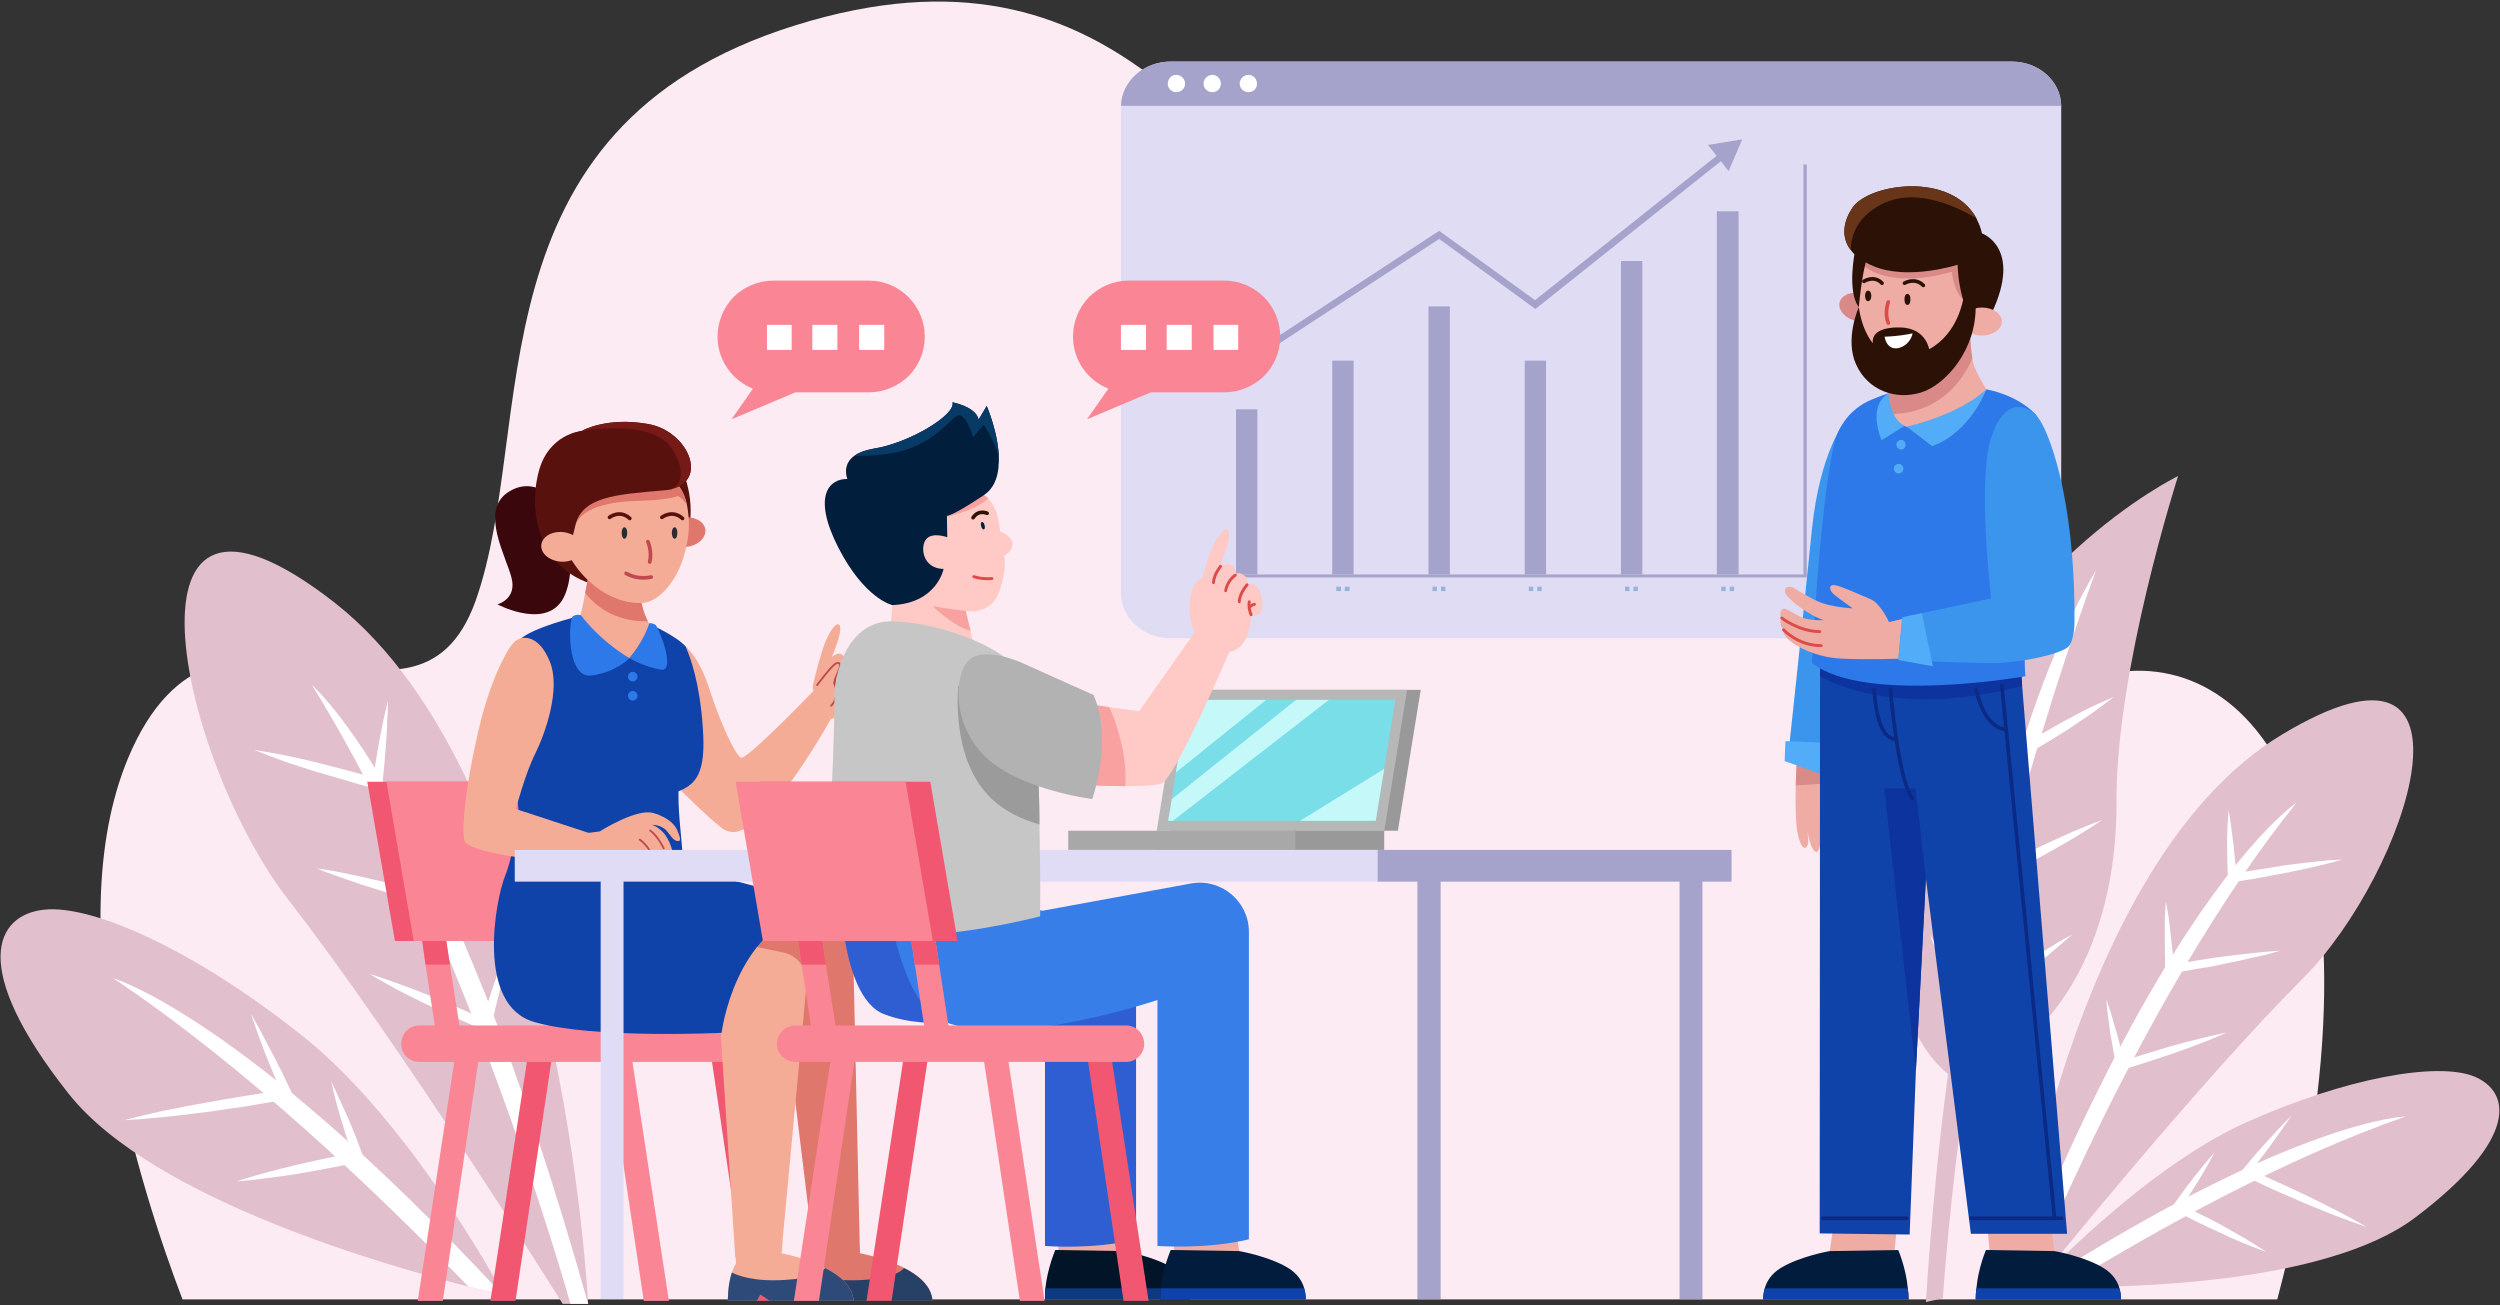 <svg version="1.2" xmlns="http://www.w3.org/2000/svg" viewBox="0 0 678 354" width="678" height="354">
	<rect x="0" y="0" width="678" height="354" fill="#333333" stroke="none"/>
	<title>13404834_5211209</title>
	<style>
		.s0 { fill: #fcebf2 } 
		.s1 { fill: #e2bfcd } 
		.s2 { fill: #ffffff } 
		.s3 { fill: #dfdcf4 } 
		.s4 { fill: #a5a3cc } 
		.s5 { fill: #96b4d6 } 
		.s6 { fill: #efaca5 } 
		.s7 { fill: #d98a88 } 
		.s8 { fill: none;stroke: #dd4b47;stroke-linecap: round;stroke-miterlimit:10 } 
		.s9 { fill: none;stroke: #2c1106;stroke-linecap: round;stroke-miterlimit:10 } 
		.s10 { fill: #2c1106 } 
		.s11 { fill: #683518 } 
		.s12 { fill: #d88b87 } 
		.s13 { fill: #3b95ed } 
		.s14 { fill: #52acf7 } 
		.s15 { fill: #021c3d } 
		.s16 { fill: #0f43a9 } 
		.s17 { fill: #0d339e } 
		.s18 { fill: none;stroke: #0b2a84;stroke-linecap: round;stroke-linejoin: round } 
		.s19 { fill: #2d79e9 } 
		.s20 { fill: none;stroke: #dd4b47;stroke-linecap: round;stroke-miterlimit:10;stroke-width: .8 } 
		.s21 { fill: #fa8595 } 
		.s22 { fill: #f15771 } 
		.s23 { fill: #3a070c } 
		.s24 { fill: #58110d } 
		.s25 { fill: #f4ac96 } 
		.s26 { fill: #df776c } 
		.s27 { fill: none;stroke: #be494f;stroke-linecap: round;stroke-miterlimit:10 } 
		.s28 { fill: none;stroke: #58110d;stroke-linecap: round;stroke-miterlimit:10 } 
		.s29 { fill: #282d33 } 
		.s30 { fill: #751a17 } 
		.s31 { fill: #264066 } 
		.s32 { fill: #2e4a79 } 
		.s33 { fill: none;stroke: #be494f;stroke-linecap: round;stroke-miterlimit:10;stroke-width: .5 } 
		.s34 { fill: #999999 } 
		.s35 { fill: #b7b7b7 } 
		.s36 { fill: #79dee8 } 
		.s37 { fill: #c5f8f9 } 
		.s38 { fill: #a8a8a8 } 
		.s39 { fill: #e0dcf5 } 
		.s40 { fill: #a5a3cb } 
		.s41 { fill: #ffcac6 } 
		.s42 { fill: #011e3c } 
		.s43 { fill: #f9a0a0 } 
		.s44 { fill: #083a66 } 
		.s45 { fill: #021428 } 
		.s46 { fill: #0d3a82 } 
		.s47 { fill: #2f5ed2 } 
		.s48 { fill: #377ee8 } 
		.s49 { fill: #c6c6c6 } 
		.s50 { fill: #9b9b9b } 
		.s51 { fill: #b2b2b2 } 
	</style>
	<g id="OBJECTS">
		<g>
			<path class="s0" d="m617.6 352.4h-568.1c-11.3-29.6-34-100.5-14.8-146.7 24.8-59.5 77.5 4.3 94.3-42.8 16.7-47.1-2.6-128.2 86.6-156 89.2-27.9 114.5 42.5 148.9 56.7 34.5 14.2 43.1-26.8 106.4-25.3 63.3 1.5 64.6 48.9 54.7 92.9-9.8 44.1 3.1 62.2 44.1 52 41-10.2 82.1 39.3 47.9 169.2z"/>
			<g>
				<g>
					<path class="s1" d="m159.5 353.6c0 0-6.9-141.8-68.8-190.2-62-48.3-42.1 42.6-12.3 80.9 29.8 38.2 74.2 109.3 74.2 109.3z"/>
					<g>
						<path class="s2" d="m84.6 185.8c0 0 36.6 31.1 74.9 167.8h-4.8c0 0-27.8-99.8-70.1-167.8z"/>
						<path class="s2" d="m105.2 190.1q-0.7 2.8-1.3 5.6c-0.4 1.8-0.7 3.7-1.1 5.6q-1 5.5-1.8 11.1l1.7-1.1c-2.8-0.8-5.5-1.6-8.3-2.3l-4.2-1.1-4.2-1.1q-4.2-1-8.4-1.9c-2.9-0.5-5.7-1.1-8.6-1.5 2.7 1.1 5.4 2.1 8.1 3.1q4.1 1.4 8.3 2.7l4.1 1.2 4.2 1.2c2.7 0.9 5.5 1.6 8.3 2.3l1.5 0.4 0.2-1.5q0.6-5.7 1-11.3c0.1-1.9 0.3-3.8 0.3-5.7q0.2-2.8 0.2-5.7z"/>
						<path class="s2" d="m122 222.2q-0.7 2.8-1.2 5.6c-0.4 1.8-0.8 3.7-1.1 5.5q-1 5.6-1.8 11.2l1.7-1.1c-2.8-0.8-5.6-1.6-8.4-2.4l-4.1-1.1-4.2-1q-4.2-1-8.5-1.9c-2.8-0.6-5.7-1.1-8.5-1.5 2.6 1.1 5.4 2.1 8.1 3q4.1 1.5 8.2 2.7l4.1 1.3 4.2 1.2c2.8 0.8 5.6 1.5 8.4 2.3l1.5 0.4 0.2-1.5q0.6-5.7 1-11.3c0.1-1.9 0.2-3.8 0.3-5.7q0.1-2.8 0.1-5.7z"/>
						<path class="s2" d="m137.9 256.3q-1.1 2.7-2.1 5.3c-0.6 1.8-1.2 3.6-1.9 5.4q-1.8 5.4-3.4 10.8l1.8-0.9c-2.6-1.2-5.2-2.4-7.8-3.5l-4-1.7-4-1.7q-4-1.6-8.1-3.1c-2.7-1-5.5-1.9-8.2-2.8 2.4 1.5 5 2.9 7.5 4.3q3.9 2 7.8 3.9l3.9 1.8 3.9 1.8c2.6 1.2 5.3 2.3 8 3.5l1.4 0.6 0.4-1.5q1.4-5.5 2.7-11c0.4-1.8 0.8-3.7 1.1-5.6q0.6-2.7 1-5.6z"/>
					</g>
				</g>
				<g>
					<path class="s1" d="m18.6 296.6c23.1 29.2 89 47.4 108.4 52.3 3.5 0.9 5.4 1.3 5.4 1.3h3.7c0 0-24.3-45.3-53.5-68.8-29.3-23.5-57.4-36.1-70.6-34.7-13.2 1.4-20.6 15.5 6.6 49.9z"/>
					<g>
						<path class="s2" d="m30.7 265.3c35.5 23.7 70.9 57.4 96.3 83.6 3.5 0.9 5.4 1.3 5.4 1.3h3c-69.6-74.8-104.7-84.9-104.7-84.9z"/>
						<path class="s2" d="m68 274.8q1.9 5.7 4.1 11.4c0.8 1.8 1.5 3.7 2.3 5.6 0.7 1.8 1.5 3.7 2.3 5.5l1-1.8c-3.7 0.5-7.4 1.1-11.1 1.7-3.7 0.6-7.4 1.2-11.1 1.9q-2.7 0.5-5.5 1-2.7 0.6-5.5 1.1-5.5 1.2-10.9 2.6 5.6-0.3 11.2-0.9 2.8-0.3 5.6-0.6 2.8-0.4 5.5-0.7c3.7-0.5 7.4-1.1 11.1-1.6 3.7-0.7 7.4-1.2 11.1-1.9l1.7-0.3-0.7-1.5c-0.9-1.8-1.7-3.7-2.6-5.5-1-1.8-1.8-3.6-2.8-5.4q-2.7-5.3-5.7-10.6z"/>
						<path class="s2" d="m89.8 293.2q0.6 2.7 1.3 5.4c0.4 1.7 1 3.5 1.5 5.3l1.6 5.2 1.7 5.2 1-1.8c-2.7 0.5-5.5 1-8.3 1.6l-4.1 0.9-4.1 0.9q-4.1 1-8.2 2.1c-2.7 0.7-5.4 1.5-8.1 2.4 2.8-0.2 5.6-0.5 8.4-0.9q4.2-0.5 8.4-1.2l4.1-0.7 4.2-0.8c2.7-0.5 5.5-1.1 8.2-1.6l1.6-0.4-0.6-1.4-1.9-5.1-2.1-5.1c-0.8-1.7-1.5-3.3-2.3-5q-1.1-2.5-2.3-5z"/>
					</g>
				</g>
			</g>
			<g>
				<g>
					<path class="s1" d="m590.7 129.1c0 0-51.1 24.7-70.2 86.3-15.8 50.6 1.2 70.5 7.8 75.9-2.4 18-4.5 38.5-6 61.8l4.6-1c0 0 1.6-25.4 6.6-60.1 26.7-10.8 40.6-40 40.5-74.4-0.3-35.6 16.7-88.5 16.7-88.5z"/>
					<path class="s2" d="m547.6 235.5l3.8-2 3.8-2.1q3.8-2.1 7.5-4.3c2.5-1.5 5-3.1 7.4-4.7-2.8 1-5.4 2.1-8.1 3.2q-4 1.8-7.9 3.6l-3.9 1.9-3.8 2q-1.4 0.6-2.7 1.3c2.5-9.7 5.4-20.3 8.8-31.5q1.5-0.9 2.9-1.7l3.1-1.9 3-1.9q3-2 6-4.1c1.9-1.4 3.9-2.8 5.8-4.3-2.2 0.9-4.4 1.9-6.5 2.9q-3.2 1.6-6.3 3.3l-3.1 1.7-3.1 1.8q-0.3 0.1-0.6 0.3c4.2-13.9 9.1-28.8 14.7-44.2 0 0-9.7 14.8-19.6 45.7q-1.4-4-2.8-8c-0.7-1.8-1.3-3.5-2-5.3q-1-2.6-2.2-5.2 0.6 2.8 1.3 5.5c0.5 1.9 1 3.7 1.4 5.5q1.5 5.5 3.2 10.9v0.1c-2.8 9.1-5.6 19.5-8.1 31.1q-1.5-3.9-3.1-7.9c-0.7-1.7-1.4-3.5-2.2-5.2q-1.1-2.6-2.4-5.2 0.6 2.8 1.3 5.6c0.5 1.8 1 3.6 1.5 5.5q1.6 5.4 3.3 10.8l0.5 1.5c-1.9 9.1-3.6 19.1-5.1 29.8q-1.9-3.5-3.9-6.9c-1-1.6-2-3.2-3-4.8q-1.5-2.4-3.1-4.8 1 2.7 2.1 5.3c0.7 1.7 1.5 3.5 2.3 5.2q2.3 5.2 4.9 10.2l0.1 0.3q-1.2 8.9-2.1 18.6c0 0 1.1-6.6 3.4-18l0.5-0.4c2.4-1.7 4.8-3.3 7.1-5l3.5-2.6 3.4-2.6q3.4-2.7 6.8-5.4c2.2-1.9 4.4-3.7 6.6-5.7-2.6 1.4-5.1 2.9-7.5 4.4q-3.7 2.3-7.3 4.7l-3.6 2.4-3.5 2.5c-1.8 1.2-3.4 2.5-5.1 3.7 1.9-8.9 4.4-20.1 7.8-33.1q2.4-1.2 4.8-2.5z"/>
				</g>
				<g>
					<path class="s1" d="m545.8 348.2c0 0 15.4-114.3 73.1-149 57.8-34.8 34.3 37.5 5.5 66.3-28.8 28.8-72.6 83.2-72.6 83.2z"/>
					<g>
						<path class="s2" d="m622.8 217.7c0 0-34.3 22.6-77 130.5l4.1 0.3c0 0 31.1-78.8 72.9-130.8z"/>
						<path class="s2" d="m604.4 219.7q0.4 2.3 0.7 4.6c0.2 1.6 0.4 3.1 0.6 4.6q0.5 4.6 0.9 9.2l-1.5-1c2.5-0.5 5-0.9 7.5-1.3l3.8-0.6 3.8-0.6q3.7-0.5 7.5-0.9c2.6-0.3 5.1-0.5 7.7-0.6-2.5 0.7-4.9 1.3-7.4 1.9q-3.7 0.8-7.4 1.6l-3.8 0.7-3.7 0.7c-2.5 0.5-5 0.8-7.5 1.2l-1.4 0.3v-1.3q-0.2-4.6-0.2-9.2c0-1.6 0-3.1 0.1-4.6q0.1-2.3 0.3-4.7z"/>
						<path class="s2" d="m587.4 244.5q0.4 2.3 0.8 4.6c0.2 1.5 0.3 3 0.5 4.6q0.6 4.6 0.9 9.2l-1.4-1.1c2.5-0.4 5-0.9 7.5-1.3l3.7-0.6 3.8-0.5q3.8-0.5 7.6-0.9c2.5-0.3 5-0.5 7.6-0.7-2.4 0.8-4.9 1.4-7.4 1.9q-3.7 0.9-7.4 1.6l-3.7 0.8-3.8 0.6c-2.5 0.5-5 0.9-7.5 1.3l-1.3 0.2-0.1-1.3q-0.1-4.6-0.1-9.2c0-1.5 0-3 0-4.6q0.1-2.3 0.3-4.6z"/>
						<path class="s2" d="m571.2 271q0.8 2.2 1.5 4.5c0.4 1.4 0.8 2.9 1.3 4.4q1.2 4.5 2.3 9l-1.6-0.8c2.4-0.8 4.8-1.6 7.2-2.3l3.6-1.1 3.7-1.1q3.6-1 7.3-1.9c2.4-0.6 4.9-1.2 7.4-1.7-2.3 1.1-4.6 2-6.9 2.9q-3.6 1.4-7.1 2.6l-3.6 1.2-3.6 1.2c-2.4 0.8-4.8 1.5-7.2 2.3l-1.3 0.4-0.3-1.3q-0.8-4.5-1.6-9.1c-0.2-1.5-0.4-3-0.6-4.6q-0.3-2.3-0.5-4.6z"/>
					</g>
				</g>
				<g>
					<path class="s1" d="m655 330.2c-24.2 18.3-79.2 19-95.3 18.8-2.9-0.1-4.5-0.2-4.5-0.2l-2.9-0.7c0 0 28.7-30.9 56.4-43.5 27.8-12.5 52.3-16.6 62.2-12.7 9.9 4 12.7 16.7-15.9 38.3z"/>
					<g>
						<path class="s2" d="m652.4 302.8c-32.6 11.3-67.4 30.6-92.7 46.2-2.9-0.1-4.5-0.2-4.5-0.2l-2.3-0.6c70.1-44.8 99.5-45.4 99.5-45.4z"/>
						<path class="s2" d="m621.5 302.5q-2.8 4.1-5.7 8.1c-1 1.4-2 2.7-3 4-1 1.3-2 2.6-3 4l-0.4-1.7c2.8 1.2 5.5 2.4 8.3 3.7 2.7 1.2 5.5 2.5 8.2 3.8q2 1 4 2 2 1 4 2 4.1 2.1 8 4.4-4.3-1.5-8.5-3.1-2.1-0.8-4.2-1.7-2.1-0.8-4.2-1.7c-2.8-1.2-5.5-2.4-8.3-3.6-2.7-1.3-5.4-2.5-8.1-3.8l-1.3-0.7 0.9-1c1.1-1.2 2.1-2.5 3.2-3.8 1.1-1.2 2.2-2.5 3.3-3.7q3.3-3.7 6.8-7.2z"/>
						<path class="s2" d="m600.6 312.5q-1.1 2.1-2.2 4c-0.7 1.3-1.5 2.6-2.3 3.9l-2.4 3.8-2.4 3.8-0.4-1.6c2 1 4 1.9 6 3l3.1 1.5 2.9 1.6q3 1.7 6 3.4c1.9 1.2 3.8 2.3 5.7 3.6-2.1-0.7-4.2-1.6-6.3-2.4q-3.2-1.3-6.2-2.8l-3.1-1.4-3.1-1.5c-2-1-4-2-6-3.1l-1.2-0.5 0.8-1.1 2.6-3.6 2.7-3.6c1-1.2 1.9-2.4 2.8-3.5q1.5-1.8 3-3.5z"/>
					</g>
				</g>
			</g>
			<g>
				<g>
					<path class="s3" d="m559 29v131.8c0 6.8-6 12.3-13.4 12.3h-228.1c-7.4 0-13.5-5.5-13.5-12.3v-131.8q0-0.2 0-0.3c0.2-6.7 6.2-12 13.5-12h228.1c7.3 0 13.3 5.3 13.4 12q0.1 0.1 0 0.3z"/>
					<g>
						<g>
							<path fill-rule="evenodd" class="s4" d="m335.2 111h5.8v44.8h-5.8z"/>
							<path fill-rule="evenodd" class="s4" d="m489.1 44.6v111.2h-162.3v0.8h162.3 0.9v-112z"/>
							<path fill-rule="evenodd" class="s4" d="m465.6 57.3h5.9v98.5h-5.9z"/>
							<path fill-rule="evenodd" class="s4" d="m439.6 70.8h5.8v85h-5.8z"/>
							<path fill-rule="evenodd" class="s4" d="m413.5 97.8h5.8v58h-5.8z"/>
							<path fill-rule="evenodd" class="s4" d="m387.4 83.1h5.8v72.7h-5.8z"/>
							<path fill-rule="evenodd" class="s4" d="m361.3 97.8h5.8v58h-5.8z"/>
							<g>
								<path fill-rule="evenodd" class="s4" d="m338.6 98.6l-1-1.5 52.7-34.5 26 18.8 51.7-41.1 1.1 1.5-52.7 42-26.1-19z"/>
							</g>
							<path fill-rule="evenodd" class="s4" d="m463.2 39.3l5.6 7.1 3.7-8.6z"/>
							<path fill-rule="evenodd" class="s5" d="m362.4 159.1h1.3v1.2h-1.3z"/>
							<path fill-rule="evenodd" class="s5" d="m364.7 159.1h1.3v1.2h-1.3z"/>
							<path fill-rule="evenodd" class="s5" d="m388.5 159.1h1.2v1.2h-1.2z"/>
							<path fill-rule="evenodd" class="s5" d="m390.8 159.1h1.2v1.2h-1.2z"/>
							<path fill-rule="evenodd" class="s5" d="m414.6 159.1h1.2v1.2h-1.2z"/>
							<path fill-rule="evenodd" class="s5" d="m416.9 159.1h1.2v1.2h-1.2z"/>
							<path fill-rule="evenodd" class="s5" d="m440.7 159.1h1.2v1.2h-1.2z"/>
							<path fill-rule="evenodd" class="s5" d="m443 159.1h1.2v1.2h-1.2z"/>
							<path fill-rule="evenodd" class="s5" d="m466.8 159.1h1.2v1.2h-1.2z"/>
							<path fill-rule="evenodd" class="s5" d="m469.1 159.1h1.2v1.2h-1.2z"/>
						</g>
					</g>
					<g>
						<path class="s4" d="m559 28.7h-255c0.2-6.7 6.2-12 13.5-12h228.1c7.3 0 13.3 5.3 13.4 12z"/>
						<g>
							<path class="s2" d="m321.4 22.7c0 1.3-1.1 2.3-2.4 2.3-1.3 0-2.3-1-2.3-2.3 0-1.3 1-2.4 2.3-2.4 1.3 0 2.4 1.1 2.4 2.4z"/>
							<path class="s2" d="m331.1 22.7c0 1.3-1 2.3-2.3 2.3-1.3 0-2.4-1-2.4-2.3 0-1.3 1.1-2.4 2.4-2.4 1.3 0 2.3 1.1 2.3 2.4z"/>
							<path class="s2" d="m340.9 22.7c0 1.3-1 2.3-2.3 2.3-1.3 0-2.4-1-2.4-2.3 0-1.3 1.1-2.4 2.4-2.4 1.3 0 2.3 1.1 2.3 2.4z"/>
						</g>
					</g>
				</g>
				<g>
					<g>
						<path class="s6" d="m540.5 108.5c0 0-11.8 14.5-22 10.8-4.5-1.6-6.2-4.4-6.7-7-0.7-3.3 0.6-6.3 0.6-6.3l2.6-0.8 2.6-6.9 12.6-8c1.2 0.3 2.7 0.7 4.1 1.1 0.1 1.8 0.3 4.1 0.6 5.8q0.1 0.9 0.3 1.5c0.8 2.9 5.3 9.8 5.3 9.8z"/>
						<path class="s7" d="m534.9 97.2c-1.6 3.9-7.7 15.4-23.1 15.1-0.7-3.3 0.6-6.3 0.6-6.3l2.6-0.8 2.6-6.9 12.6-8c1.2 0.3 2.7 0.7 4.1 1.1 0.1 1.8 0.3 4.1 0.6 5.8z"/>
						<path class="s7" d="m509.3 84.6c-0.5 2-3.2 3.1-6.1 2.4-2.9-0.7-4.8-3-4.3-5 0.5-2 3.2-3.1 6.1-2.4 2.9 0.7 4.8 3 4.3 5z"/>
						<path class="s6" d="m537.5 82c-0.5 10.2-9.9 18.5-19.2 18.5-9.4-0.1-14.7-8.4-14.2-18.7 0.5-10.3 0-18.6 17.4-18.6 9.3 0 16.5 8.5 16 18.8z"/>
						<path class="s8" d="m512.1 81.9c0 0-1.1 2.9 0 5.7"/>
						<path class="s9" d="m517.6 81.2c0 0.5-0.1 1-0.3 1-0.2 0-0.3-0.5-0.3-1 0-0.5 0.1-1 0.3-1 0.2 0 0.3 0.5 0.3 1z"/>
						<path class="s9" d="m507 80.2c0 0.6-0.2 1-0.4 1-0.1 0-0.3-0.4-0.3-1 0-0.5 0.2-0.9 0.3-0.9 0.2 0 0.4 0.4 0.4 0.9z"/>
						<path class="s7" d="m505.3 71.9c0 0 6.4 6.8 24 1.8 0 0 0.6 5.5 3.1 7.5 2.5 2 9-11.9 0-14.1-9.1-2.2-16.2-2-17.3-1.9-1.1 0.1-3.4 0.4-4.7 0.9-1.3 0.6-5.9 4.1-5.9 4.1z"/>
						<path class="s10" d="m503.1 68c0 0-2.3 10.9 1 15.3 0 0 0.8-9 2.3-13.6 1.4-4.6-3.3-1.7-3.3-1.7z"/>
						<path class="s10" d="m540.1 85l-5.4 1.8c0 0-3.5-5.5-3.8-15 0 0-13.6 4.4-23 0.3-2.8-1.2-4.7-2.6-5.9-4.2q0-0.1-0.1-0.1c-2.8-3.7-1.8-8 0.4-11.3 4.3-6.7 26.7-10.1 33.7 2.7q0.2 0.4 0.3 0.7 0.8 1.5 1.2 3.4c0 0 11.1 3.8 2.6 21.7z"/>
						<path class="s11" d="m536 59.2c-4.9-2.9-15.4-8.1-24.4-4.4-8.1 3.4-9.6 9.4-9.7 13-2.8-3.7-1.8-8 0.4-11.4 4.3-6.6 26.7-10 33.7 2.8z"/>
						<path class="s6" d="m542.9 87.2c0 2.1-2.4 3.8-5.4 3.8-2.9 0-5.4-1.7-5.4-3.8 0-2.1 2.5-3.8 5.4-3.8 3 0 5.4 1.7 5.4 3.8z"/>
						<path class="s9" d="m505.5 76.3c0 0 2.7-1.8 4.9 0.5"/>
						<path class="s9" d="m516.5 76.8c0 0 2.8-1.7 5.1 0.6"/>
						<path class="s10" d="m535.8 82.6l-3.4-1.4c0 0-1.4 9.3-9.2 13.5-0.3-1.3-1.7-6.2-8.9-5.9-6 0.2-6.6 2.8-6.4 4.3-1.8-2.3-3.2-5.6-3.8-9.8 0 0-3.9 8.7-0.7 15.6 3.2 7 10.6 9.6 17.4 7.6 6.8-2 15.3-11.6 15-23.9z"/>
						<path class="s2" d="m511.1 91.3c0 0 3.5 0 7.6-0.9 0 0-0.4 2.7-3.2 3.8-2.9 1.1-4.2-1.3-4.4-2.9z"/>
					</g>
					<g>
						<path class="s6" d="m495.5 229.2c-0.7 1.7-1.9-0.3-1.9-0.3 0 0-0.3 3-1.5 1.9-1.1-1-1.8-4.6-1.9-5.2 0 0.4 0.2 1.7 0.2 2.8 0 1.2-1.4 3.4-2.7-1.6-0.8-2.9-0.8-9.1-0.7-13.8 0.1-3.6 0.3-6.4 0.3-6.4l6.8 0.4h0.6c-0.1 0 1.5 20.5 0.8 22.2z"/>
						<path class="s12" d="m495 212.5l-8 0.5c0.1-3.6 0.3-6.4 0.3-6.4l6.8 0.4c0.4 2.6 0.9 5.5 0.9 5.5z"/>
						<g>
							<path class="s13" d="m502.1 112q0 0-0.4 0.5c-1.7 1.9-8.1 10.2-10.3 31-2.4 24.1-6.6 62.9-6.6 62.9l10.6 3.4z"/>
							<path fill-rule="evenodd" class="s14" d="m484 206.4l0.2-5.4 14.7 0.6-4 8.7z"/>
						</g>
					</g>
					<g>
						<g>
							<path fill-rule="evenodd" class="s6" d="m539 332.8l0.6 6.7h17.6l-1.1-7.5z"/>
							<path class="s15" d="m575.2 352.4h-39.4q0-1.5 0.2-3c0.5-5.6 2.6-10.4 2.6-10.4l18.6 0.3c0 0 8.1 1.4 13.3 4.6 2.6 1.6 3.8 3.7 4.3 5.5 0.5 1.7 0.4 3 0.4 3z"/>
							<path class="s16" d="m575.2 352.4h-39.4q0-1.5 0.2-3h38.8c0.5 1.7 0.4 3 0.4 3z"/>
						</g>
						<g>
							<path fill-rule="evenodd" class="s6" d="m514.4 332.8l-0.6 6.7h-17.6l1.1-7.5z"/>
							<path class="s15" d="m478.2 352.4h39.4q0-1.5-0.2-3c-0.5-5.6-2.6-10.4-2.6-10.4l-18.6 0.3c0 0-8.1 1.4-13.3 4.6-2.6 1.6-3.8 3.7-4.3 5.5-0.5 1.7-0.4 3-0.4 3z"/>
							<path class="s16" d="m478.2 352.4h39.4q0-1.5-0.2-3h-38.8c-0.5 1.7-0.4 3-0.4 3z"/>
						</g>
						<g>
							<g>
								<g>
									<path fill-rule="evenodd" class="s16" d="m560.6 334.6h-26.1l-12.2-96.4-2.7 51.9-1.7 44.7-24.4-0.3 0.1-159.4 54.3 3.7 0.5 7.2z"/>
								</g>
								<path class="s17" d="m548.4 186c-35.9 9.5-54.8-2.6-54.8-2.6v-8.3l54.3 3.7z"/>
								<path fill-rule="evenodd" class="s17" d="m522.3 238.2l-2.7 51.9-0.1-0.3-8.5-76h8.5z"/>
							</g>
							<g>
								<path class="s18" d="m512.7 187c0 0 1.9 24 5.9 29.5"/>
								<path class="s18" d="m508.3 187c0 0 0.4 13.5 5.8 13.4"/>
							</g>
							<g>
								<path fill-rule="evenodd" class="s18" d="m542.9 186l14.3 144.4"/>
								<path class="s18" d="m544 197.8c0 0-5.5 0.4-8.1-10.8"/>
								<path fill-rule="evenodd" class="s18" d="m534.5 330.4h24.6"/>
							</g>
							<path fill-rule="evenodd" class="s18" d="m517.1 330.4h-22.8"/>
						</g>
					</g>
					<path class="s19" d="m538.7 105.6c0 0 7.9 1.2 13.3 6.7 5.3 5.5-4.3 57.7-2.7 71.1 0 0-43.6 7.7-57.9-3.6 0 0 1.9-40.3 5.9-59 1.2-5.5 4.9-10.1 10-12.3 1.5-0.6 3.1-1.3 4.8-1.8 0 0-0.8 8.5 6.8 9.5 7.7 1 18-6.8 19.8-10.6z"/>
					<g>
						<g>
							<path class="s6" d="m516.7 167.7l-4.4 1c0 0-2.3-5.1-5-6.2-2.7-1.1-8-3.6-9.7-3.8-1.6-0.3-1.8 1.3 0 2.7 1.9 1.5 4.9 3.6 4.9 3.6 0 0-4.3-0.2-7.9-1.3-3.6-1.2-7.7-4.1-8.4-4.4-0.7-0.2-2.3-0.5-2.1 1.3 0.3 1.7 6.9 6.6 10.6 7.6 0 0-3.6 0.1-5.7-0.6-2.1-0.8-4.6-2.8-5.4-2.5-0.9 0.3-1 1.9-0.4 2.5 0 0-1 1.4 0.5 3.2 0 0-0.4 1.1 1.5 2.8 1.9 1.7 7.3 4.7 14.1 5 6.8 0.4 16.4 0 16.4 0z"/>
							<path class="s20" d="m493.5 171.3c-5.8-0.1-10.3-3.7-10.3-3.7"/>
							<path class="s20" d="m483.7 170.8c0 0 3.9 4.3 10.2 4.3"/>
						</g>
						<path class="s13" d="m540 118.7c3.8-11.5 9.9-8.7 12.6-5.6 2.7 3.1 10.2 21.3 10 55.3 0 0 0.1 4.8-1.5 6.8-1.6 2-12.1 4.4-19.6 4.6-7.6 0.1-26.7-0.8-26.7-0.8l1.1-11.6 24.1-5.1c0 0-3.8-32 0-43.6z"/>
						<path fill-rule="evenodd" class="s14" d="m515.9 167.4l5.3-1.1 3 14.4-9.4-1.7z"/>
					</g>
					<g>
						<path class="s14" d="m538.7 105.6c0 0-4.2 11.6-14.7 15.4l-6.9-5.3c0 0 13.7-2.9 21.6-10.1z"/>
						<path class="s14" d="m516.5 115.5l-6.2 3.9c0 0-4.1-9.1 1.8-12.7 0 0 0.4 6.8 4.4 8.8z"/>
						<path fill-rule="evenodd" class="s14" d="m515.6 121.9c-0.7 0-1.3-0.6-1.3-1.3 0-0.7 0.6-1.3 1.3-1.3 0.7 0 1.2 0.6 1.2 1.3 0 0.7-0.5 1.3-1.2 1.3z"/>
						<path fill-rule="evenodd" class="s14" d="m514.9 128.4c-0.7 0-1.3-0.6-1.3-1.3 0-0.7 0.6-1.3 1.3-1.3 0.7 0 1.3 0.6 1.3 1.3 0 0.7-0.6 1.3-1.3 1.3z"/>
					</g>
				</g>
				<g>
					<g>
						<g>
							<g>
								<path fill-rule="evenodd" class="s21" d="m130.1 285.3l-10 67.5h-6.8l10.3-67.5z"/>
								<path fill-rule="evenodd" class="s21" d="m125.1 281.3h-6.7l-3-19.7-1-7.3h6.5l1.1 7.3z"/>
								<path fill-rule="evenodd" class="s21" d="m155.8 281.3h-6.7l-3-19.7-1-7.3h6.5l1.1 7.3z"/>
								<path fill-rule="evenodd" class="s22" d="m149.9 285.3l-10.1 67.5h-6.8l10.3-67.5z"/>
								<path fill-rule="evenodd" class="s22" d="m192.7 285.3l10 67.5h6.8l-10.2-67.5z"/>
								<path fill-rule="evenodd" class="s21" d="m164.5 285.3l10.1 67.5h6.8l-10.3-67.5z"/>
								<path fill-rule="evenodd" class="s22" d="m120.9 254.3l1.1 7.3h-6.6l-1-7.3z"/>
								<path fill-rule="evenodd" class="s22" d="m152.7 261.6h-6.6l-1-7.3h6.5z"/>
								<path fill-rule="evenodd" class="s22" d="m145.7 212h-46.1l7.5 43.2h46.1z"/>
								<path fill-rule="evenodd" class="s21" d="m150.9 212h-46.1l7.4 43.2h46.1z"/>
								<path class="s21" d="m203.4 288h-89.7c-2.7 0-4.9-2.2-4.9-4.9 0-2.8 2.2-5 4.9-5h89.7c2.7 0 4.9 2.2 4.9 5 0 2.7-2.2 4.9-4.9 4.9z"/>
							</g>
							<g>
								<g>
									<path class="s23" d="m150.8 135.7c0 0-6.1-7.1-13.3-2-7.2 5.1-0.3 17.1 1.2 22.9 1.6 5.9-3.8 7.3-3.8 7.3 0 0 14.3 7.6 18.4-2.8 4.2-10.4-2.5-25.4-2.5-25.4z"/>
									<path class="s24" d="m160.8 118.4l-3.1-1.5c0 0-8.9 0.7-11.6 11-3.1 11.7 0.5 27.6 16.8 31.1 19.3 4.2 28.2-13.9 22.9-29.5-0.4-1.2-0.8-1-0.8-1z"/>
									<path class="s25" d="m170.8 182.6c5.6-3 6.4-10 6.4-10l-1.2-3.6q0 0-0.3-0.5c-0.8-1.5-2.7-5.8-2-12.6 0.8-8.4-13.6-2.7-13.6-2.7 0 0-0.6 3.8-1.4 7.6-0.5 3-1.2 6-1.7 7.6-1.1 3.5 8.3 17.3 13.8 14.2z"/>
									<path class="s26" d="m158.7 160.8c2.5 3.2 7.8 7.9 17 7.7-0.8-1.5-2.7-5.8-2-12.6 0.8-8.4-13.6-2.7-13.6-2.7 0 0-0.6 3.8-1.4 7.6z"/>
									<path class="s26" d="m191.3 143.7c0.2 2.2-2.1 4.3-5.1 4.6-3 0.3-5.7-1.3-5.9-3.5-0.2-2.2 2.1-4.2 5.1-4.5 3-0.3 5.7 1.2 5.9 3.4z"/>
									<path class="s25" d="m174.4 163.5c4.6-0.4 10.1-6.6 11.8-15.7q0.5-2.2 0.6-4.3-0.1-0.1 0-0.1c0.1-2.3-0.1-4.5-0.5-6.5-0.8-3.8-2.7-6.5-5.2-7.1-11.8-2.6-19-1.1-23.2 2.4-3 2.4-4.6 5.9-5.3 9.6-1.7 9.1 10.1 22.5 21.8 21.7z"/>
									<path class="s26" d="m155.8 143.5c1-5.9 9.5-7.5 17.8-7.7 8.2-0.2 10.2-1.3 10.2-1.3 1 0.5 1.8 1.4 2.5 2.4-0.8-3.8-2.7-6.5-5.2-7.1-11.8-2.6-19-1.1-23.2 2.4-3.6 6.6-2.8 15.2-2.1 11.3z"/>
									<path class="s24" d="m152.4 148.6h0.1c0 0-0.1 0.2-0.1 0z"/>
									<path class="s24" d="m182.2 132.6q0 0.1 0 0.1-1 0.2-2.3 0.3c-12.9 1.1-22.1 1.7-23.9 9.6-1.2 4.9-1.4 6.3-1.3 6.6l-5.5-2.6c0 0-3.8-6.2-2-18.7 1.4-9.6 10.4-11 10.4-11h0.1c0.3-0.2 7-3.9 18.1-1.9 10.7 1.9 16.4 15.1 6.4 17.6z"/>
									<path class="s25" d="m146.8 147.8c-0.2 2.2 2 4.2 5.1 4.5 3 0.3 5.6-1.2 5.8-3.4 0.3-2.3-2-4.3-5-4.6-3.1-0.3-5.7 1.3-5.9 3.5z"/>
									<path class="s27" d="m175.7 146.9c0 0 1.2 2.6 0.5 5.5"/>
									<path class="s28" d="m179.5 140.3c0 0 2.8-2.2 5.6 0.3"/>
									<path class="s28" d="m165.3 140.3c0 0 2.8-2.2 5.5 0.3"/>
									<path class="s29" d="m170.1 144.5c0 0.9-0.3 1.6-0.8 1.6-0.4 0-0.7-0.7-0.7-1.6 0-0.8 0.3-1.5 0.7-1.5 0.5 0 0.8 0.7 0.8 1.5z"/>
									<path class="s29" d="m183.7 144.5c0 0.9-0.3 1.6-0.7 1.6-0.5 0-0.8-0.7-0.8-1.6 0-0.8 0.3-1.5 0.8-1.5 0.4 0 0.7 0.7 0.7 1.5z"/>
									<path class="s27" d="m169.8 155.5c1.4 0.8 3.7 1.6 6.8 1"/>
									<path class="s30" d="m182.2 132.6c0.4-0.2 5.3-2.5 0.1-10.8-5.4-8.5-24.7-4.9-24.7-4.9h0.1c0.3-0.2 7-3.9 18.1-1.9 10.7 1.9 16.4 15.1 6.4 17.6z"/>
								</g>
								<g>
									<path class="s26" d="m200.1 265.9l11.8 1.8 8.9 72.9 12.4-1-1.9-84.8c-0.1-3.6-2.5-6.7-6-7.7l-17.7-4.7z"/>
									<path class="s26" d="m232.9 337l0.3 2.9c0 0 19.1 3.3 19.7 12.9h-22.8l-2.5-1.7-0.9 1.7h-7.9c0 0-0.1-6.8 2.2-10.2l-0.3-2.8z"/>
									<path class="s31" d="m252.9 352.8h-22.8l-2.5-1.7-0.9 1.7h-7.9c0 0-0.1-4.3 1.1-7.7 1.3 0.7 5.8 2.6 14.5 2 7.3-0.4 9.9-2.2 10.8-3.2 4 2 7.4 4.9 7.7 8.9z"/>
								</g>
								<g>
									<path class="s25" d="m192.7 279.5h2.7l4 61.4 12.5-1 6.9-73.6c0.1-3.8-2.6-7.2-6.4-8l-15.1-3.1z"/>
									<path class="s25" d="m231.5 352.8h-22.8l-2.5-1.7-0.9 1.7h-7.9c0 0-0.1-4.3 1.1-7.7 0.3-0.9 0.6-1.7 1.1-2.4l-0.2-2.9 12.8-3-0.3 3.1c0 0 6.4 1.1 11.9 4 4 2 7.4 4.9 7.7 8.9z"/>
									<path class="s32" d="m231.5 352.8h-22.8l-2.5-1.7-0.9 1.7h-7.9c0 0-0.1-4.3 1.1-7.7 1.3 0.7 5.8 2.6 14.5 2 7.4-0.4 9.9-2.2 10.8-3.2 4 2 7.4 4.9 7.7 8.9z"/>
								</g>
								<g>
									<path class="s25" d="m185.4 174.9c0 0 4 2.6 7 12 3 9.4 7 17.7 8.5 18.6 1.5 0.8 19.9-18.3 19.9-18.3l4.5 7.8c0 0-8.6 15.6-16.3 23.7-7.7 8-10.1 7.3-12.2 6.5-2.2-0.9-12.4-11.1-12.4-11.1z"/>
									<path class="s25" d="m221 188.2c-0.5-0.8-0.7-1.9-0.4-2.9 0.6-2.7 2.1-8.5 3.4-11.6 1.9-4.2 2.9-4.4 3.3-4.4 0.5 0.1 1.6 0.9-1.7 8.9 0 0 2.4-2.3 3.5 0.4 0 0 2.3-0.5 2.9 2.1 0 0 2.6 1.7 2 4.9-0.6 3.2-2.6 1.4-2.6 1.4 0 0 1 3.7-2.3 5.9-3.2 2.2-3.8 2.1-3.8 2.1z"/>
									<path class="s33" d="m221.6 185.8c0 0 3.7-5 5-5.8 1.3-0.7 1.6 0.4 0.6 2.4-0.9 2.1-1 2.8-1 2.8 0 0 1.8 3.6-0.8 6.2"/>
									<path class="s33" d="m229.5 179.2c0 0 0.1 4.6-1.2 6-1.4 1.4-1.9-0.3-1.8-1"/>
									<path class="s33" d="m231.9 181c0 0 0 3.9-1.3 4.8-1.3 1-2.1-0.3-2-1"/>
								</g>
								<g>
									<path class="s16" d="m190.6 197.3c-0.8-12.2-3.5-19.3-4.4-21.3q-0.1-0.5-0.3-0.7c-2.4-2.8-9.8-6.1-9.8-6.1-1 4.7-5.4 9.3-5.4 9.3-6.4-1.6-13.7-11.4-13.7-11.4 0 0-12.9 3.1-16.2 6.5-3.4 3.4-4.2 56.5 7.2 60.5 11.3 4.1 37.2 0.7 37.2 0.7 0-5.9-1.3-13-1.2-19.7q0-0.3 0-0.5c4.9-2 7.5-5 6.6-17.3z"/>
									<path class="s19" d="m170.7 178.5c0 0-3.7 3.9-10.4 4.7-6.7 0.8-6.2-15.3-4.9-16.1 1.2-0.7 2.2-0.2 2.2-0.2 0 0 4.5 6.4 13.1 11.6z"/>
									<path class="s19" d="m170.7 178.5c0 0 4.1 2.4 8.5 3.1 4.3 0.7-0.6-11.5-1.4-12.1-0.8-0.6-1.7-0.5-1.7-0.5 0 0-1.1 4.2-5.4 9.5z"/>
									<path class="s16" d="m140.7 218.6c0 0-1.1 12.6-3.7 18.9-2.6 6.4-8.1 35.2 8 39.7 16 4.6 50.7 2.9 50.7 2.9 0 0 3.4-27.8 24.6-33.3 1.2-0.3 1.2-2 0-2.4l-34.8-9.1-4.4-14.4z"/>
									<path class="s19" d="m172.9 183.5c0 0.7-0.6 1.3-1.3 1.3-0.7 0-1.3-0.6-1.3-1.3 0-0.7 0.6-1.3 1.3-1.3 0.7 0 1.3 0.6 1.3 1.3z"/>
									<path class="s19" d="m172.9 188.7c0 0.7-0.6 1.3-1.3 1.3-0.7 0-1.3-0.6-1.3-1.3 0-0.7 0.6-1.3 1.3-1.3 0.7 0 1.3 0.6 1.3 1.3z"/>
								</g>
								<g>
									<path class="s25" d="m163.3 234.7q-0.3 0-0.7 0l-7.5-0.6c-4.9-0.4-10.3-1-11.6-1.2-2.3-0.3-16.5-2-17.5-4.9-1-2.8 0.4-15.4 3.6-29.2 3.1-13.8 7.7-22.4 9.7-24.5 1.9-2.2 6.8-2.4 9.8 5.1 3.1 7.5-1.3 19.6-3.9 24.9-2.7 5.3-5.3 15.1-5.3 15.1l19.5 6.4 0.7 0.2z"/>
									<path class="s25" d="m183.9 228.1c-1.2 0-1.8-1.2-3.2-2.9-1.5-1.6-3.9-1.5-3.9-1.5 0 0 1.9 0.5 3.6 2.7 1.7 2.3 2.8 6.7 1.7 6.7-1 0-2.3-1.8-2.3-1.8 0.3 0.9 0.2 3.2-0.9 3.1-1-0.2-1.8-1.6-1.8-1.6 0.3 1.1-0.3 2.9-1.6 1.9-1.2-1-3.4-4.2-3.4-4.2-2.9 2.9-7 4.2-7 4.2h-1.9l-6.7-0.5-0.3-7.9 6.3-0.8h0.1c0 0 10.1-6.4 14.6-5 4.5 1.3 6 3.6 6.4 4.5 0.3 0.8 1.5 3.2 0.3 3.1z"/>
									<path class="s33" d="m176.7 231.6c0 0-1-2.3-3.2-3.9"/>
									<path class="s33" d="m180 230.1c0 0-1.5-3.3-3.7-4.9"/>
								</g>
							</g>
						</g>
						<g>
							<g>
								<path fill-rule="evenodd" class="s34" d="m385.3 187.1h-61.7l-6.2 38.2h61.7z"/>
								<path fill-rule="evenodd" class="s34" d="m313.7 225.3h61.7v5.2h-61.7z"/>
								<path fill-rule="evenodd" class="s35" d="m381.6 187.1h-61.7l-6.2 38.2h61.7z"/>
								<path fill-rule="evenodd" class="s36" d="m378.4 189.8l-3 18.7-2.3 14.1h-56.3l1-5.9 1.1-7.2 3.2-19.7z"/>
								<g>
									<path fill-rule="evenodd" class="s37" d="m343.4 189.8l-24.5 19.7 3.2-19.7z"/>
									<path fill-rule="evenodd" class="s37" d="m360.4 189.8l-42.3 32.8h-1.3l1-5.9 33.7-26.9z"/>
									<path fill-rule="evenodd" class="s37" d="m375.4 208.5l-2.3 14.1h-20.5z"/>
								</g>
								<path fill-rule="evenodd" class="s38" d="m289.7 225.3h61.6v5.2h-61.6z"/>
							</g>
							<g>
								<path fill-rule="evenodd" class="s39" d="m169.1 352.3h-6.2v-116.4h6.2z"/>
								<g>
									<path fill-rule="evenodd" class="s40" d="m461.7 352.3h-6.2v-116.4h6.2z"/>
									<path fill-rule="evenodd" class="s39" d="m373.6 239.1h-234v-8.6h234z"/>
									<path fill-rule="evenodd" class="s40" d="m469.6 239.1h-96v-8.6h96z"/>
									<path fill-rule="evenodd" class="s40" d="m390.7 352.3h-6.3v-116.4h6.3z"/>
								</g>
							</g>
						</g>
						<g>
							<g>
								<g>
									<path class="s41" d="m272.3 150.7c0 0 1 3-1.3 9.7-1.3 3.8-4.1 5-6.3 5.3-1.6 0.2-2.8 0-2.8 0l1.3 5.4 0.8 3.7-22.6-3.4 0.6-7.3c-3.5-15.6 6.1-24.8 14.4-28.5 3.9-1.8 7.5-2.4 9.2-1.9 0.9 0.3 1.7 0.8 2.4 1.5 3 3 3.2 8.9 3.2 8.9 0 0 3.1 1.1 3.4 3.2 0.2 2.2-2.3 3.4-2.3 3.4z"/>
									<path class="s20" d="m269 156.9c0 0-2.3 0.3-4.9-0.5"/>
									<path class="s9" d="m267.7 139.2c0 0-2.3-1.1-3.8 1.2"/>
									<path class="s42" d="m267 142.4c0.2 0.6 0.1 1.1-0.2 1.2-0.2 0-0.6-0.3-0.7-0.9-0.2-0.6-0.1-1.1 0.2-1.1 0.3-0.1 0.6 0.3 0.7 0.8z"/>
									<path class="s43" d="m261.9 165.7l1.3 5.4c-5.3-1.6-10.2-6.7-10.2-6.7 4.9 0.9 8.9 1.3 8.9 1.3z"/>
									<path class="s43" d="m268 135.2c-4.1 3.7-12.5 5.2-12.5 5.2l0.9-4.8c3.9-1.8 7.5-2.4 9.2-1.9 0.9 0.3 1.7 0.8 2.4 1.5z"/>
									<g>
										<path class="s42" d="m270.9 124.7q0 0 0 0 0 0.8-0.1 1.5 0.1 0 0 0 0 0.2 0 0.5 0 0 0 0c-0.3 3.1-1.4 5.9-4 7.6-8.7 5.8-10 5.6-10 5.6l0.1 5.8c0 0-4-1.5-5.7 0.5-1.7 2-1.1 8 4.7 8.1 0 0-1.8 9.3-13.9 9.8 0 0-7.5-1.6-14.7-15.7-7.2-14.2-2.2-18.6 2.5-18.5 0 0-1.6-3.8 1.9-6.3 1.1-0.8 2.8-1.5 5.1-1.9 9.8-1.5 22.6-9.3 21.5-12.6 0 0 6.4 1.2 7.1 4.7l2.2-3.7c0 0 3.3 7.6 3.3 14.6z"/>
										<path class="s44" d="m270.9 124.7c-0.4-4.1-4.1-9.5-4.1-9.5l-2.9 3.3c0 0-1.4-4.8-3.3-5.8-1.9-1.1-5 6-14.7 9.2-5.7 2-14.2 1.7-14.2 1.7 1.1-0.8 2.8-1.5 5.1-1.9 9.8-1.5 22.6-9.3 21.5-12.6 0 0 6.4 1.2 7.1 4.7l2.2-3.7c0 0 3.3 7.6 3.3 14.6z"/>
									</g>
								</g>
								<g>
									<g>
										<path fill-rule="evenodd" class="s6" d="m286.6 332.8l0.5 6.7h17.7l-1.1-7.5z"/>
										<path class="s45" d="m322.7 352.4h-39.3q0-1.5 0.1-3c0.6-5.6 2.7-10.4 2.7-10.4l18.6 0.3c0 0 8.1 1.4 13.3 4.6 2.6 1.6 3.7 3.7 4.3 5.5 0.5 1.7 0.3 3 0.3 3z"/>
										<path class="s46" d="m322.7 352.4h-39.3q0-1.5 0.1-3h38.9c0.5 1.7 0.3 3 0.3 3z"/>
									</g>
									<path class="s47" d="m308.1 266.7v69.4c-11.5 2.9-24.7 1.8-24.7 1.8v-62.2c6.5-2 17-5.4 24.7-9z"/>
									<path class="s47" d="m227.6 234.8c0 0-0.8 35.5 12.3 40.3 13 4.9 28.4 0.6 28.4 0.6l-4.7-35.3z"/>
								</g>
								<g>
									<g>
										<path fill-rule="evenodd" class="s6" d="m317.9 332.8l0.6 6.7h17.6l-1.1-7.5z"/>
										<path class="s15" d="m354.1 352.4h-39.4q0-1.5 0.1-3c0.6-5.6 2.7-10.4 2.7-10.4l18.6 0.3c0 0 8.1 1.4 13.3 4.6 2.6 1.6 3.8 3.7 4.3 5.5 0.5 1.7 0.4 3 0.4 3z"/>
										<path class="s16" d="m354.1 352.4h-39.4q0-1.5 0.1-3h38.9c0.5 1.7 0.4 3 0.4 3z"/>
									</g>
									<path class="s48" d="m240.1 241.4c0 0 3.7 28.9 14.3 34.8 16.9 9.4 59.5-5 59.5-5v66.7c0 0 13.3 1 24.8-1.8v-83.4c0-8.3-7.6-14.6-15.7-13.1l-40.3 7.4-35.4-7.6"/>
								</g>
								<g>
									<path class="s49" d="m282.1 248.5c0 0-44.4 11.8-58.4 0 0 0 2.7-42.1 2.6-60.2 0-4 2.8-20.3 16.1-19.8 13.3 0.5 34.3 7.8 37.2 18.8 0.6 2.3 1 6.3 1.4 11.1 0.4 5.4 0.6 11.8 0.8 18.2q0.1 3.5 0.1 7c0.3 13.3 0.2 24.9 0.2 24.9z"/>
									<path class="s50" d="m281.9 223.6c-4.5-1.3-9.2-3.4-12.9-6.9-11.4-10.7-9.1-30.7-9.1-30.7l14.7 3.6 6.4 8.8c0.4 5.4 0.6 11.8 0.8 18.2q0.1 3.5 0.1 7z"/>
								</g>
								<g>
									<path class="s41" d="m333.4 176.8c0 0-14.7 34.3-18.4 35.7-1.5 0.5-5.5 0.7-9.8 0.7-6.4 0-13.6-0.4-13.6-0.4l4.6-21.7 4.7 0.7 8 1.1 15.1-21.4z"/>
									<g>
										<path class="s41" d="m324.1 171.5c0 0-2.1-3.4-1.4-8.8 0.7-5.4 3.5-6.1 3.5-6.1 0 0 1.8-8.4 4.9-12 3.2-3.6 2.1 2.6 1.7 3.6-0.5 1-1.8 5.4-1.8 5.4 0 0 1.4-1.2 3-0.3 1.5 0.9 1 2.7 1 2.7 0 0 0.5-1.2 2.2-0.1 1.7 1.1 1 2.7 1 2.7 0 0 1.7-0.9 2.9 0.7 1.1 1.6 1.8 5.7 0.6 7-1.2 1.2-2.4 0.4-2.4 0.4 0 0 0.1 9.1-5.9 10.1-6 1-9.3-5.3-9.3-5.3z"/>
										<path class="s20" d="m331 153.6c0 0-1.8 2.2-1.9 4.4"/>
										<path class="s20" d="m335 156c0 0-2.1 1.3-2.6 4.2"/>
										<path class="s20" d="m338.2 158.6c0 0-2.1 2.4-2.1 4.6"/>
										<path class="s20" d="m339.3 166.7c0 0-0.8-1.8-0.5-3.5"/>
										<path class="s20" d="m338.8 164.9c0 0 0.3-0.8 1.4-1"/>
									</g>
									<path class="s43" d="m305.2 213.2c-6.4 0-13.6-0.4-13.6-0.4l4.6-21.7 4.7 0.7c1.7 3.9 4.8 12.5 4.3 21.4z"/>
									<path class="s51" d="m296.6 188.5l-19.6-8.8c0 0-9.3-4.2-13.7-1.1-4.3 3-5.7 16.4 3.2 25.9 9 9.6 29.7 12.2 29.7 12.2 0 0 5.7-15.6 0.4-28.2z"/>
								</g>
							</g>
							<g>
								<g>
									<g>
										<path fill-rule="evenodd" class="s21" d="m227.1 281.3h-6.7l-3-19.7-1.1-7.3h6.6l1.1 7.3z"/>
										<path fill-rule="evenodd" class="s22" d="m222.9 254.3l1.1 7.3h-6.6l-1.1-7.3z"/>
									</g>
									<g>
										<path fill-rule="evenodd" class="s21" d="m257.7 281.3h-6.6l-3-19.7-1.1-7.3h6.6l1.1 7.3z"/>
										<path fill-rule="evenodd" class="s22" d="m254.7 261.6h-6.6l-1.1-7.3h6.6z"/>
									</g>
									<g>
										<path fill-rule="evenodd" class="s22" d="m252.3 212h-46.1l7.4 43.2h46.1z"/>
										<path fill-rule="evenodd" class="s21" d="m245.6 212h-46.1l7.4 43.2h46.1z"/>
									</g>
								</g>
								<g>
									<path fill-rule="evenodd" class="s21" d="m232.1 285.3l-10 67.5h-6.8l10.3-67.5z"/>
									<path fill-rule="evenodd" class="s22" d="m251.9 285.3l-10.1 67.5h-6.8l10.3-67.5z"/>
									<path fill-rule="evenodd" class="s22" d="m294.7 285.3l10 67.5h6.8l-10.3-67.5z"/>
									<path fill-rule="evenodd" class="s21" d="m266.5 285.3l10.1 67.5h6.7l-10.2-67.5z"/>
									<path class="s21" d="m305.4 288h-89.7c-2.7 0-5-2.2-5-4.9 0-2.8 2.3-5 5-5h89.7c2.7 0 4.9 2.2 4.9 5 0 2.7-2.2 4.9-4.9 4.9z"/>
								</g>
							</g>
						</g>
					</g>
					<g>
						<path class="s21" d="m250.8 91.3c0 4.2-1.7 8-4.4 10.7-2.8 2.7-6.6 4.4-10.8 4.4h-19.9l-17.3 7.3 5.8-8.3c-5.6-2.2-9.6-7.7-9.6-14.1 0-4.2 1.7-8 4.4-10.8 2.8-2.7 6.6-4.4 10.8-4.4h25.8c8.4 0 15.2 6.8 15.2 15.2z"/>
						<g>
							<path fill-rule="evenodd" class="s2" d="m208 88.1h6.7v6.8h-6.7z"/>
							<path fill-rule="evenodd" class="s2" d="m220.3 88.1h6.8v6.8h-6.8z"/>
							<path fill-rule="evenodd" class="s2" d="m233 88.1h6.8v6.8h-6.8z"/>
						</g>
					</g>
					<g>
						<path class="s21" d="m347.2 91.3c0 4.2-1.7 8-4.4 10.7-2.8 2.7-6.6 4.4-10.8 4.4h-19.9l-17.3 7.3 5.8-8.3c-5.6-2.2-9.6-7.7-9.6-14.1 0-4.2 1.7-8 4.4-10.8 2.8-2.7 6.5-4.4 10.7-4.4h25.9c8.4 0 15.2 6.8 15.2 15.2z"/>
						<g>
							<path fill-rule="evenodd" class="s2" d="m304 88.1h6.8v6.8h-6.8z"/>
							<path fill-rule="evenodd" class="s2" d="m316.4 88.1h6.8v6.8h-6.8z"/>
							<path fill-rule="evenodd" class="s2" d="m329.1 88.1h6.7v6.8h-6.7z"/>
						</g>
					</g>
				</g>
			</g>
		</g>
	</g>
</svg>